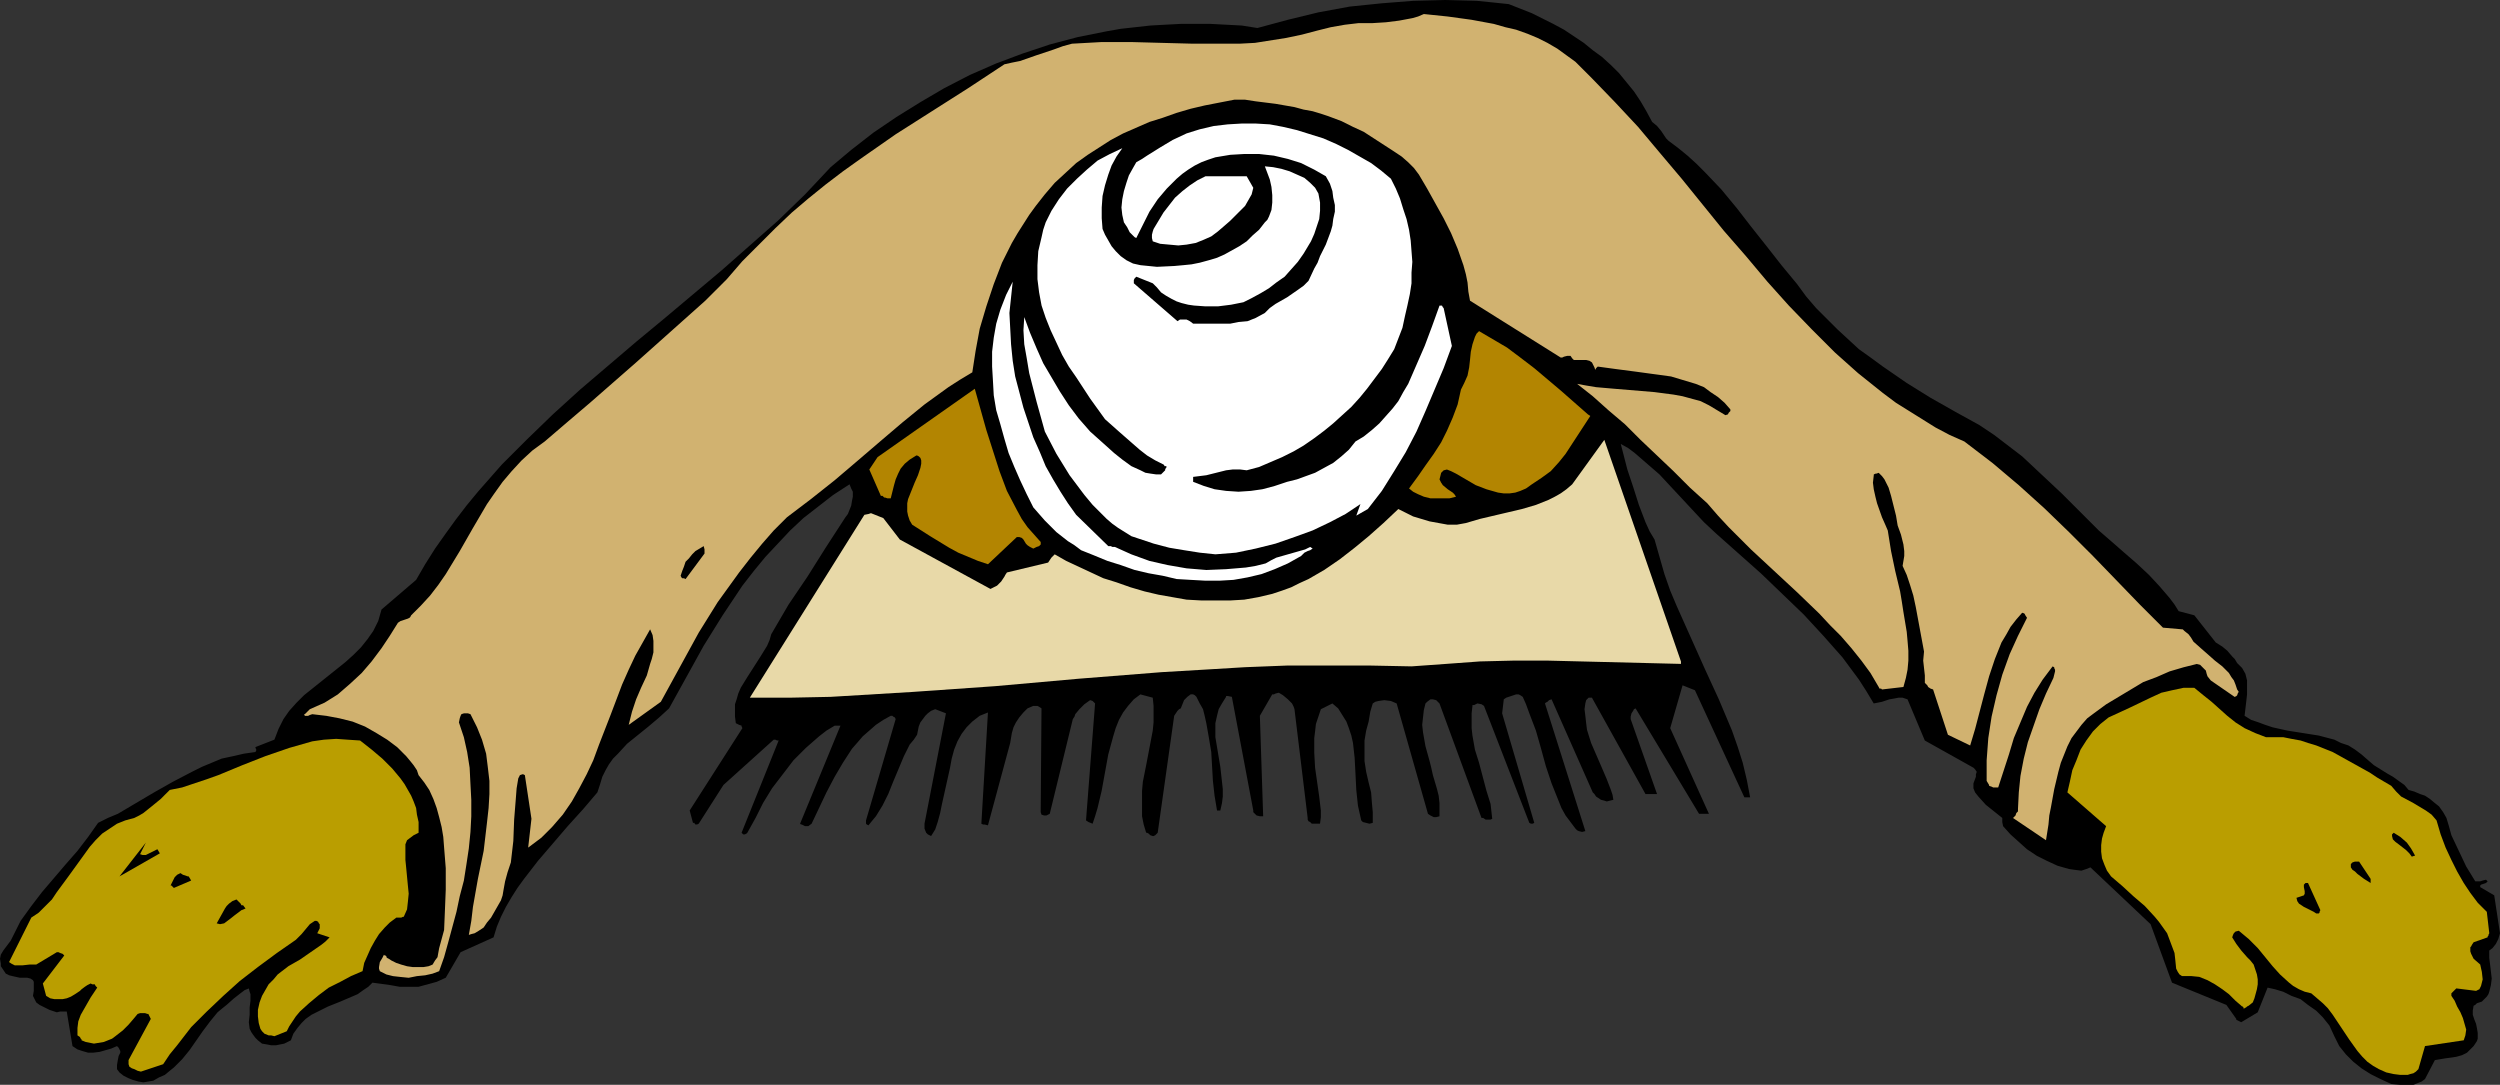 <?xml version="1.0" encoding="UTF-8" standalone="no"?>
<svg
   version="1.0"
   width="129.724mm"
   height="56.29mm"
   id="svg17"
   sodipodi:docname="Worshipper 01.wmf"
   xmlns:inkscape="http://www.inkscape.org/namespaces/inkscape"
   xmlns:sodipodi="http://sodipodi.sourceforge.net/DTD/sodipodi-0.dtd"
   xmlns="http://www.w3.org/2000/svg"
   xmlns:svg="http://www.w3.org/2000/svg">
  <rect width="100%" height="100%" fill="#333333" stroke="none"/>
  <sodipodi:namedview
     id="namedview17"
     pagecolor="#ffffff"
     bordercolor="#000000"
     borderopacity="0.25"
     inkscape:showpageshadow="2"
     inkscape:pageopacity="0.0"
     inkscape:pagecheckerboard="0"
     inkscape:deskcolor="#d1d1d1"
     inkscape:document-units="mm" />
  <defs
     id="defs1">
    <pattern
       id="WMFhbasepattern"
       patternUnits="userSpaceOnUse"
       width="6"
       height="6"
       x="0"
       y="0" />
  </defs>
  <path
     style="fill:#000000;fill-opacity:1;fill-rule:evenodd;stroke:none"
     d="m 490.294,183.026 -1.131,-7.431 -2.747,-1.615 v -0.323 l 0.162,-0.162 0.485,-0.162 0.485,-0.162 0.323,-0.323 -0.162,-0.162 -0.162,-0.162 -0.646,0.162 -0.485,0.162 h -0.646 -0.323 l -1.778,-2.908 -1.454,-3.069 -1.454,-3.069 -0.485,-1.777 -0.485,-1.615 -0.646,-1.131 -0.808,-1.131 -0.808,-0.646 -0.97,-0.808 -0.97,-0.646 -0.97,-0.323 -1.131,-0.485 -1.131,-0.323 -0.808,-0.969 -1.131,-0.808 -1.131,-0.808 -1.131,-0.646 -2.586,-1.615 -1.131,-0.969 -1.293,-1.131 -1.293,-0.969 -1.293,-0.808 -1.454,-0.485 -1.293,-0.646 -3.07,-0.808 -3.07,-0.485 -3.07,-0.485 -2.909,-0.646 -1.454,-0.485 -1.293,-0.485 -1.454,-0.485 -1.293,-0.808 0.323,-2.746 0.162,-1.454 v -1.292 -1.454 l -0.323,-1.292 -0.646,-1.131 -0.485,-0.485 -0.485,-0.485 -0.485,-0.808 -0.485,-0.485 -0.97,-1.131 -0.97,-0.808 -1.293,-0.808 -4.202,-5.331 -3.07,-0.808 -0.808,-1.292 -0.97,-1.292 -1.939,-2.262 -2.101,-2.262 -2.424,-2.262 -2.424,-2.1 -2.586,-2.262 -2.424,-2.1 -2.424,-2.423 -4.848,-4.846 -5.171,-4.846 -2.586,-2.423 -2.747,-2.1 -2.747,-2.1 -2.909,-1.938 -4.686,-2.585 -4.848,-2.746 -4.686,-2.908 -4.686,-3.231 -2.424,-1.777 -2.262,-1.615 -2.101,-1.938 -2.101,-1.938 -2.101,-2.1 -2.101,-2.1 -1.939,-2.262 -1.778,-2.423 -3.07,-3.715 -2.909,-3.715 -3.07,-3.877 -2.747,-3.554 -3.07,-3.715 -3.232,-3.392 -1.616,-1.615 -1.778,-1.615 -1.778,-1.454 -1.939,-1.454 -0.485,-0.485 -0.323,-0.485 -0.646,-0.969 -0.808,-0.969 -0.97,-0.808 -1.131,-2.1 -1.131,-1.938 -1.293,-1.938 -1.454,-1.777 -1.454,-1.777 -1.616,-1.615 -1.778,-1.615 -1.778,-1.292 -1.778,-1.454 -1.939,-1.292 -1.939,-1.292 -2.101,-1.131 -4.202,-2.1 -4.525,-1.777 -3.07,-0.323 -3.232,-0.323 L 283.446,0 l -6.302,0.162 -6.141,0.485 -6.302,0.646 -6.141,1.131 -5.979,1.454 -5.979,1.615 -3.07,-0.485 -3.07,-0.162 -3.07,-0.162 h -2.909 -2.909 l -3.07,0.162 -2.909,0.162 -2.909,0.323 -2.909,0.323 -2.747,0.485 -5.656,1.131 -5.494,1.454 -5.333,1.777 -5.171,1.938 -5.171,2.262 -5.01,2.585 -4.686,2.746 -4.686,2.908 -4.525,3.069 -4.363,3.392 -4.04,3.392 -5.01,5.331 -5.333,5.169 -5.494,4.846 -5.494,4.846 -11.15,9.369 -5.656,4.685 -5.494,4.685 -5.494,4.685 -5.333,4.846 -5.01,4.846 -5.01,5.008 -4.686,5.331 -2.262,2.746 -2.101,2.746 -2.101,2.908 -1.939,2.746 -1.939,3.069 -1.778,3.069 -6.787,5.815 -0.646,2.262 -0.97,1.938 -1.131,1.615 -1.293,1.615 -1.454,1.454 -1.616,1.454 -3.232,2.585 -3.232,2.585 -1.616,1.292 -1.454,1.454 -1.454,1.615 -1.131,1.615 -0.97,1.938 -0.808,2.1 -3.717,1.454 v 0.162 l 0.162,0.323 v 0.162 l -0.162,0.323 -2.262,0.323 -2.101,0.485 -2.262,0.485 -1.939,0.808 -1.939,0.808 -1.939,0.969 -3.717,1.938 -3.717,2.1 -3.555,2.1 -3.555,2.1 -1.939,0.808 -1.939,0.969 -1.939,2.746 -2.101,2.746 -2.262,2.585 -4.686,5.492 -2.101,2.746 -2.101,2.908 -0.808,1.615 -0.808,1.615 -0.323,0.646 -0.485,0.646 -0.485,0.646 -0.485,0.646 -0.485,0.808 L 0,188.034 l 0.162,0.969 v 0.485 l 0.323,0.485 0.323,0.485 0.323,0.485 0.646,0.323 0.646,0.162 1.454,0.323 H 5.333 l 0.646,0.162 0.485,0.323 0.162,0.323 v 0.646 1.131 l -0.162,0.969 0.323,0.646 0.323,0.646 0.646,0.485 0.646,0.323 1.293,0.646 1.454,0.485 0.646,-0.162 h 0.485 0.808 l 1.131,6.785 0.97,0.646 0.97,0.323 1.131,0.323 h 0.97 l 1.293,-0.162 1.131,-0.323 1.131,-0.323 1.131,-0.485 0.323,0.323 0.162,0.323 0.162,0.323 v 0.323 l -0.323,0.646 -0.162,0.808 -0.162,0.969 v 0.808 l 0.485,0.646 0.808,0.646 0.97,0.485 0.808,0.323 1.131,0.323 0.97,0.162 0.97,-0.162 0.97,-0.162 1.131,-0.646 1.131,-0.485 0.97,-0.808 0.808,-0.646 1.616,-1.615 1.454,-1.777 2.586,-3.715 1.454,-1.938 1.454,-1.777 0.97,-0.808 0.808,-0.646 1.454,-1.292 1.454,-1.131 0.646,-0.485 0.808,-0.323 0.162,0.646 0.162,0.485 v 1.292 l -0.162,1.292 v 1.454 l -0.162,1.454 0.162,1.292 0.323,0.646 0.323,0.485 0.485,0.646 0.485,0.485 0.808,0.646 0.97,0.162 0.808,0.162 h 0.97 l 0.808,-0.162 0.808,-0.162 0.646,-0.323 0.646,-0.323 0.485,-1.292 0.808,-1.131 0.808,-0.969 0.808,-0.808 1.131,-0.808 0.97,-0.485 2.262,-1.131 2.424,-0.969 2.262,-0.969 1.131,-0.485 1.131,-0.808 0.97,-0.646 0.808,-0.808 3.555,0.485 1.778,0.323 h 1.939 1.778 l 1.778,-0.485 1.778,-0.485 1.778,-0.808 2.909,-5.008 6.464,-2.908 0.646,-2.1 0.808,-1.938 0.97,-1.938 1.131,-1.938 1.131,-1.777 1.293,-1.777 2.747,-3.554 2.909,-3.392 2.909,-3.392 3.07,-3.392 2.747,-3.231 0.485,-1.454 0.485,-1.615 0.646,-1.292 0.646,-1.131 0.808,-1.131 0.97,-0.969 1.778,-1.938 4.202,-3.392 2.101,-1.777 1.939,-1.777 3.394,-6.139 3.394,-6.139 3.717,-5.977 1.939,-2.908 1.939,-2.908 2.262,-2.908 2.262,-2.746 2.424,-2.585 2.424,-2.585 2.586,-2.423 2.909,-2.262 2.909,-2.262 3.232,-2.1 0.323,0.808 0.323,0.646 v 0.969 l -0.162,0.808 -0.162,0.969 -0.323,0.808 -0.323,0.808 -0.485,0.646 -3.878,5.977 -3.555,5.654 -3.717,5.492 -3.394,5.815 -0.323,1.131 -0.485,1.131 -1.293,2.1 -2.586,4.039 -1.293,2.1 -0.485,1.131 -0.323,1.131 -0.323,0.969 v 1.292 1.131 l 0.162,1.292 0.323,0.162 0.323,0.162 0.485,0.162 v 0.162 l 0.162,0.323 -10.342,16.154 0.646,2.423 h 0.323 v 0.162 l 0.162,0.162 h 0.162 0.162 l 0.323,-0.162 4.848,-7.592 9.858,-8.885 h 0.162 0.162 l 0.323,0.162 h 0.323 l -7.272,18.093 0.162,0.162 0.162,0.162 h 0.323 l 0.323,-0.162 0.162,-0.162 1.616,-2.908 1.454,-2.908 1.778,-2.908 2.101,-2.746 2.101,-2.746 2.424,-2.423 1.293,-1.131 1.293,-1.131 1.454,-1.131 1.616,-0.969 h 1.131 l -7.918,19.223 0.162,0.162 h 0.162 l 0.646,0.323 h 0.323 0.323 l 0.646,-0.485 1.454,-3.069 1.454,-3.069 1.616,-3.069 1.616,-2.746 1.778,-2.746 1.131,-1.292 0.97,-1.131 1.293,-1.131 1.293,-1.131 1.454,-0.969 1.454,-0.808 h 0.323 l 0.162,0.162 0.323,0.162 0.162,0.323 -5.818,19.87 v 0.646 l 0.162,0.162 0.323,0.162 0.646,-0.808 0.808,-0.969 1.293,-2.1 1.131,-2.262 0.97,-2.423 2.101,-5.008 1.131,-2.262 0.808,-0.969 0.646,-0.969 0.162,-0.808 0.162,-0.808 0.323,-0.808 0.485,-0.646 0.485,-0.646 0.485,-0.485 0.646,-0.485 0.808,-0.323 2.101,0.808 -4.202,21.646 v 0.969 l 0.323,0.808 0.323,0.323 0.646,0.323 0.808,-1.292 0.485,-1.454 0.485,-1.777 0.323,-1.615 1.616,-7.269 0.323,-1.777 0.485,-1.777 0.646,-1.615 0.808,-1.454 0.97,-1.292 1.131,-1.131 1.454,-1.131 1.616,-0.646 -1.293,21.808 0.323,0.162 h 0.323 l 0.646,0.162 4.363,-16.154 0.162,-0.969 0.162,-0.969 0.323,-1.131 0.485,-0.969 0.646,-0.969 0.808,-0.969 0.808,-0.808 1.131,-0.485 h 0.808 l 0.323,0.162 0.485,0.323 -0.162,20.354 0.162,0.485 0.485,0.162 h 0.485 l 0.323,-0.162 0.323,-0.162 4.525,-18.577 0.323,-0.485 0.162,-0.485 0.808,-0.969 0.97,-0.969 1.131,-0.808 0.485,0.162 0.162,0.162 0.323,0.323 -1.778,22.939 0.485,0.323 0.808,0.323 0.485,-1.454 0.485,-1.615 0.808,-3.392 0.646,-3.554 0.646,-3.554 0.97,-3.554 0.485,-1.615 0.646,-1.615 0.808,-1.454 0.97,-1.292 1.131,-1.292 1.293,-0.969 2.424,0.646 0.162,1.615 v 1.615 1.615 l -0.162,1.615 -0.646,3.392 -0.646,3.392 -0.646,3.231 -0.162,1.777 v 1.777 1.615 1.615 l 0.323,1.615 0.485,1.615 h 0.162 l 0.323,0.162 0.323,0.323 0.485,0.162 h 0.162 l 0.323,-0.162 0.485,-0.485 3.232,-22.939 0.323,-0.485 0.323,-0.485 0.323,-0.323 0.323,-0.162 0.323,-0.808 0.323,-0.808 0.646,-0.646 0.646,-0.485 h 0.485 l 0.323,0.162 0.323,0.323 0.646,1.292 0.646,1.131 0.323,1.292 0.323,1.454 0.485,2.746 0.485,2.908 0.323,5.654 0.323,2.908 0.485,2.908 h 0.646 l 0.323,-1.454 0.162,-1.292 v -1.454 l -0.162,-1.454 -0.323,-2.908 -0.485,-2.908 -0.485,-2.908 v -1.292 -1.454 l 0.323,-1.454 0.323,-1.292 0.646,-1.131 0.808,-1.292 v -0.162 h 0.323 l 0.808,0.162 4.202,22.293 v 0.323 l 0.162,0.162 0.485,0.485 0.646,0.162 h 0.646 l -0.646,-19.708 2.424,-4.2 h 0.323 l 0.323,-0.162 0.646,-0.162 0.808,0.485 0.97,0.808 0.808,0.808 0.323,0.646 0.162,0.485 2.586,21.323 v 0.323 l 0.162,0.323 0.323,0.162 0.323,0.323 h 0.646 0.97 l 0.162,-1.292 v -1.292 l -0.323,-2.746 -0.808,-5.654 -0.162,-2.908 v -2.908 l 0.162,-1.292 0.162,-1.454 0.485,-1.454 0.485,-1.454 2.262,-1.131 1.131,0.969 0.808,1.292 0.808,1.292 0.485,1.292 0.485,1.454 0.323,1.454 0.323,2.908 0.162,3.069 0.162,3.231 0.323,3.069 0.323,1.454 0.323,1.454 0.323,0.323 0.646,0.162 0.646,0.162 0.646,-0.162 v -2.1 l -0.162,-1.777 -0.162,-2.1 -0.485,-1.938 -0.485,-2.1 -0.323,-2.1 v -1.938 -2.1 l 0.323,-1.938 0.485,-1.777 0.323,-1.938 0.485,-1.615 0.485,-0.323 0.646,-0.162 1.131,-0.162 1.293,0.162 1.131,0.485 6.141,21.646 0.485,0.323 0.646,0.323 h 0.485 l 0.646,-0.162 v -1.292 -1.292 l -0.162,-1.454 -0.323,-1.292 -0.808,-2.746 -0.323,-1.454 -0.323,-1.292 -0.808,-2.908 -0.485,-2.746 -0.162,-1.454 0.162,-1.454 0.162,-1.454 0.323,-1.292 0.162,-0.162 0.162,-0.162 0.646,-0.485 h 0.485 l 0.646,0.162 0.323,0.323 0.323,0.323 8.242,22.454 v 0 h 0.323 l 0.485,0.323 h 0.646 0.323 l 0.323,-0.162 -0.323,-2.908 -0.808,-2.585 -1.454,-5.492 -0.808,-2.585 -0.485,-2.746 -0.162,-1.454 v -2.908 l 0.162,-1.454 V 138.279 h 0.323 l 0.323,-0.162 0.323,-0.162 0.808,0.162 0.485,0.323 8.888,22.939 0.323,0.162 h 0.323 l 0.323,-0.162 -6.302,-21.485 0.323,-2.746 0.485,-0.323 0.485,-0.162 1.454,-0.485 h 0.485 l 0.323,0.162 0.485,0.323 0.646,1.454 0.646,1.777 1.293,3.392 0.97,3.392 0.97,3.554 1.131,3.392 1.293,3.231 0.646,1.615 0.808,1.454 0.97,1.292 0.97,1.292 0.323,0.323 0.323,0.162 0.646,0.162 0.646,-0.162 -7.918,-25.039 0.162,-0.162 0.323,-0.162 0.323,-0.323 0.485,-0.162 8.08,18.254 0.323,0.323 0.323,0.485 0.485,0.323 0.485,0.323 0.646,0.162 0.485,0.162 0.646,-0.162 0.646,-0.162 -0.162,-0.969 -0.323,-0.969 -0.808,-2.1 -0.485,-1.131 -0.485,-1.131 -2.101,-4.846 -0.808,-2.585 -0.162,-1.292 -0.162,-1.454 -0.162,-1.292 0.162,-1.131 0.162,-0.646 0.323,-0.323 0.162,-0.162 h 0.323 0.323 l 10.504,18.9 h 2.262 l -5.171,-14.7 v -0.485 l 0.162,-0.646 0.323,-0.485 0.162,-0.323 0.323,-0.162 12.443,20.677 h 1.939 l -7.595,-16.8 2.424,-8.4 2.424,0.969 9.696,21 h 1.131 l -0.646,-3.392 -0.808,-3.392 -0.97,-3.069 -1.131,-3.231 -1.293,-3.069 -1.293,-3.069 -2.747,-5.977 -2.747,-6.139 -2.747,-6.139 -1.293,-3.069 -1.131,-3.231 -0.97,-3.392 -0.97,-3.392 -0.97,-1.615 -0.808,-1.777 -1.293,-3.392 -1.131,-3.554 -1.131,-3.392 -1.293,-5.008 1.454,0.808 1.293,0.969 2.424,2.1 2.424,2.1 2.101,2.262 2.262,2.423 2.101,2.262 2.262,2.423 2.424,2.262 8.726,7.754 4.202,4.039 4.202,4.039 3.878,4.2 3.717,4.2 3.232,4.362 1.454,2.262 1.454,2.423 0.808,-0.162 0.808,-0.162 1.454,-0.485 0.97,-0.162 0.808,-0.162 h 0.808 l 0.97,0.323 3.394,8.077 9.534,5.331 0.323,0.323 0.323,0.485 -0.162,0.485 v 0.485 l -0.485,1.292 v 0.485 0.485 l 0.323,0.808 0.646,0.808 1.454,1.615 1.616,1.292 1.616,1.292 v 0.323 0.485 l 0.162,0.808 1.454,1.615 1.616,1.454 1.616,1.454 1.939,1.292 1.939,0.969 2.101,0.969 2.262,0.646 1.131,0.162 1.293,0.162 0.97,-0.323 0.808,-0.323 11.797,11.146 4.202,11.469 10.666,4.362 1.939,2.746 v 0.162 l 0.323,0.162 0.646,0.323 3.232,-1.938 1.939,-4.846 1.454,0.323 1.616,0.485 1.616,0.808 1.778,0.646 1.454,1.131 1.616,1.131 1.293,1.292 1.293,1.615 0.97,2.1 0.97,1.938 1.293,1.615 1.454,1.454 1.616,1.292 1.778,1.131 1.939,0.969 2.101,0.969 1.778,0.162 h 1.778 0.808 l 0.808,-0.323 0.808,-0.323 0.646,-0.485 1.939,-3.715 0.97,-0.162 0.97,-0.162 2.262,-0.323 1.131,-0.323 0.97,-0.485 0.808,-0.808 0.485,-0.485 0.323,-0.485 0.323,-0.485 0.162,-0.485 v -1.131 l -0.162,-0.969 -0.162,-0.808 -0.323,-0.808 -0.323,-0.969 v -0.808 l 0.162,-0.969 0.323,-0.162 0.323,-0.323 0.485,-0.162 0.485,-0.162 0.485,-0.485 0.485,-0.485 0.323,-0.485 0.162,-0.485 0.323,-1.292 0.162,-1.292 -0.323,-2.746 -0.162,-1.292 v -1.454 l 0.646,-0.485 0.646,-0.808 0.485,-0.969 z"
     id="path1" />
  <path
     style="fill:#ba9e00;fill-opacity:1;fill-rule:evenodd;stroke:none"
     d="m 488.193,183.026 -0.485,-4.2 -1.778,-1.777 -1.454,-1.938 -1.293,-1.938 -1.293,-2.262 -1.131,-2.262 -1.131,-2.423 -0.97,-2.585 -0.808,-2.746 -0.97,-1.131 -1.131,-0.808 -2.424,-1.454 -2.424,-1.292 -0.97,-0.969 -0.97,-1.131 -2.747,-1.615 -1.454,-0.969 -1.454,-0.808 -2.909,-1.615 -2.909,-1.615 -3.232,-1.292 -1.616,-0.485 -1.454,-0.485 -1.778,-0.323 -1.616,-0.323 h -1.616 -1.778 l -2.101,-0.808 -2.101,-0.969 -1.778,-1.131 -1.616,-1.292 -3.07,-2.746 -1.616,-1.292 -1.778,-1.454 h -1.131 -0.97 l -2.262,0.485 -2.101,0.485 -2.101,0.969 -4.04,1.938 -4.202,1.938 -1.616,1.292 -1.454,1.454 -1.293,1.777 -1.131,1.777 -0.808,2.1 -0.808,1.938 -0.485,2.262 -0.485,2.1 7.595,6.623 -0.485,1.292 -0.323,1.131 -0.162,1.292 v 1.292 l 0.162,1.292 0.485,1.292 0.485,1.131 0.808,1.131 2.262,1.938 2.101,1.938 2.262,1.938 1.939,2.1 0.808,0.969 0.808,1.131 0.808,1.131 0.485,1.292 0.485,1.292 0.485,1.292 0.162,1.454 0.162,1.615 0.323,0.646 0.323,0.485 0.485,0.323 h 0.808 0.97 l 1.616,0.162 1.616,0.646 1.454,0.808 1.454,0.969 1.293,0.969 1.293,1.292 1.131,0.969 0.162,0.162 h 0.162 l 0.162,0.323 v 0.162 l 0.162,-0.162 0.323,-0.162 0.162,-0.162 0.323,-0.162 0.808,-0.646 0.323,-0.808 0.485,-1.777 0.162,-0.969 v -0.969 l -0.162,-0.969 -0.323,-0.969 -0.323,-0.969 -0.646,-0.808 -0.646,-0.646 -1.131,-1.292 -0.97,-1.292 -0.808,-1.292 0.162,-0.485 0.162,-0.323 0.323,-0.323 0.646,-0.162 0.97,0.808 0.97,0.808 1.778,1.777 1.454,1.777 1.454,1.777 1.454,1.615 1.778,1.615 0.808,0.646 1.131,0.646 1.131,0.485 1.293,0.323 1.131,0.969 1.131,0.969 0.97,0.969 0.97,1.292 1.616,2.423 1.616,2.423 1.616,2.262 0.97,1.131 0.97,0.969 1.131,0.808 1.131,0.646 1.454,0.646 1.454,0.323 1.293,0.162 h 1.454 l 0.485,-0.162 0.646,-0.162 0.485,-0.323 0.485,-0.485 1.293,-4.523 7.595,-1.131 0.162,-0.485 0.162,-0.485 0.162,-1.131 -0.323,-1.131 -0.323,-1.131 -0.485,-1.131 -0.646,-1.131 -0.485,-1.131 -0.646,-0.969 v -0.485 l 0.323,-0.323 0.323,-0.323 0.323,-0.323 3.878,0.485 0.646,-0.323 0.323,-0.646 0.162,-0.646 0.162,-0.646 -0.162,-1.454 -0.323,-1.454 -1.293,-1.131 -0.485,-0.969 -0.162,-0.485 v -0.646 -0.162 l 0.162,-0.162 0.162,-0.323 0.323,-0.485 2.747,-0.969 v -0.162 l 0.162,-0.162 v -0.162 z"
     id="path2" />
  <path
     style="fill:#000000;fill-opacity:1;fill-rule:evenodd;stroke:none"
     d="m 473.487,167.518 -0.646,-1.131 -0.808,-1.131 -1.293,-1.131 -1.293,-0.808 -0.323,0.323 v 0.323 l 0.162,0.646 0.485,0.485 0.646,0.485 1.454,1.131 0.646,0.646 0.485,0.646 0.485,-0.162 h 0.162 z"
     id="path3" />
  <path
     style="fill:#000000;fill-opacity:1;fill-rule:evenodd;stroke:none"
     d="m 464.923,172.364 -2.262,-3.392 h -0.808 l -0.485,0.162 -0.323,0.323 v 0.646 l 0.323,0.485 0.485,0.323 0.485,0.485 1.293,0.969 1.293,0.808 z"
     id="path4" />
  <path
     style="fill:#000000;fill-opacity:1;fill-rule:evenodd;stroke:none"
     d="m 455.065,178.503 -2.424,-5.331 h -0.485 l -0.323,0.323 v 0.162 0.323 l 0.162,0.808 v 0.485 l -0.162,0.323 -1.454,0.485 0.162,0.646 0.323,0.485 0.485,0.323 0.485,0.323 1.293,0.646 0.646,0.323 0.485,0.323 h 0.485 l 0.162,-0.162 v -0.162 z"
     id="path5" />
  <path
     style="fill:#d1b270;fill-opacity:1;fill-rule:evenodd;stroke:none"
     d="m 438.743,135.21 -0.323,-0.969 -0.323,-0.808 -0.485,-0.646 -0.485,-0.808 -1.293,-1.292 -1.454,-1.131 -1.454,-1.292 -1.293,-1.131 -1.454,-1.292 -0.485,-0.808 -0.485,-0.646 -0.808,-0.646 -0.323,-0.323 h -0.162 l -3.717,-0.323 -4.525,-4.523 -9.211,-9.531 -4.686,-4.685 -4.848,-4.685 -5.01,-4.523 -5.171,-4.362 -5.494,-4.2 -2.909,-1.292 -2.747,-1.454 -2.586,-1.615 -2.586,-1.615 -2.586,-1.615 -2.586,-1.938 -2.424,-1.938 -2.424,-1.938 -4.525,-4.039 -4.525,-4.523 -4.525,-4.685 -4.202,-4.685 -4.202,-5.008 -4.363,-5.008 -8.242,-10.177 -4.363,-5.169 -4.202,-5.008 -4.525,-4.846 -4.525,-4.685 -1.616,-1.615 -1.616,-1.615 -1.778,-1.292 -1.778,-1.292 -1.939,-1.131 -1.939,-0.969 -1.939,-0.808 -2.262,-0.808 -2.101,-0.485 -2.262,-0.646 -4.363,-0.808 -4.686,-0.646 -4.686,-0.485 -1.131,0.485 -1.131,0.323 -2.586,0.485 -2.586,0.323 -2.586,0.162 h -2.747 l -2.747,0.323 -2.747,0.485 -2.586,0.646 -3.07,0.808 -3.07,0.646 -3.07,0.485 -3.07,0.485 -3.07,0.162 h -3.07 -5.979 l -6.141,-0.162 -5.979,-0.162 h -5.818 l -2.909,0.162 -2.909,0.162 -1.778,0.485 -1.778,0.646 -3.394,1.131 -3.232,1.131 -1.616,0.323 -1.454,0.323 -7.11,4.685 -7.11,4.523 -7.11,4.523 -6.949,4.846 -3.394,2.423 -3.394,2.585 -3.394,2.746 -3.232,2.746 -3.232,3.069 -3.232,3.231 -3.232,3.231 -3.07,3.554 -4.202,4.2 -4.525,4.039 -9.05,8.077 -9.05,7.916 -4.363,3.715 -4.525,3.877 -2.424,1.777 -2.101,1.938 -1.939,2.1 -1.778,2.1 -1.616,2.262 -1.454,2.1 -2.747,4.685 -2.586,4.523 -2.747,4.523 -1.454,2.1 -1.616,2.1 -1.778,1.938 -1.939,1.938 -0.162,0.323 -0.162,0.162 -0.323,0.162 v 0 l -0.485,0.162 -0.485,0.162 -0.485,0.162 -0.485,0.323 -1.616,2.585 -1.616,2.423 -1.939,2.585 -1.939,2.262 -2.262,2.1 -2.424,2.1 -1.293,0.808 -1.293,0.808 -1.454,0.646 -1.454,0.646 -0.808,0.808 -0.162,0.162 h -0.162 l 0.162,0.323 h 0.162 0.485 l 0.323,-0.162 0.485,-0.162 2.747,0.323 2.586,0.485 2.586,0.646 2.424,0.969 2.262,1.292 2.101,1.292 1.939,1.454 1.778,1.777 0.808,0.969 0.646,0.808 0.646,0.969 0.323,0.969 1.131,1.454 0.97,1.454 0.808,1.777 0.646,1.777 0.485,1.777 0.485,1.938 0.323,1.938 0.162,2.1 0.323,4.039 v 4.2 l -0.162,4.039 -0.162,3.877 -0.485,1.777 -0.485,1.777 -0.323,1.777 -0.485,0.646 -0.485,0.808 -0.808,0.323 -0.97,0.162 h -0.97 -1.131 l -1.131,-0.162 -1.131,-0.323 -0.97,-0.323 -0.97,-0.485 -0.485,-0.323 -0.323,-0.162 -0.162,-0.162 v -0.162 l -0.162,-0.162 h -0.162 l -0.162,-0.162 -0.323,0.646 -0.485,0.808 -0.162,0.969 v 0.323 l 0.162,0.485 1.293,0.646 1.293,0.323 1.454,0.162 1.616,0.162 1.616,-0.323 1.616,-0.162 1.454,-0.323 1.293,-0.485 0.97,-2.746 0.808,-2.908 1.616,-5.977 0.646,-3.069 0.808,-3.069 0.485,-3.069 0.485,-3.231 0.323,-3.231 0.162,-3.069 v -3.231 l -0.162,-3.069 -0.162,-3.231 -0.485,-3.069 -0.646,-2.908 -0.97,-2.908 0.162,-0.808 0.162,-0.485 0.162,-0.323 0.485,-0.162 h 0.808 l 0.485,0.162 1.293,2.585 0.97,2.423 0.808,2.746 0.323,2.585 0.323,2.746 v 2.585 l -0.162,2.746 -0.323,2.908 -0.646,5.492 -1.131,5.492 -0.97,5.492 -0.323,2.746 -0.485,2.746 0.485,-0.162 0.646,-0.162 0.808,-0.485 0.97,-0.646 0.646,-0.969 0.808,-0.969 0.646,-1.131 1.293,-2.262 0.323,-0.969 0.162,-0.969 0.323,-1.777 0.485,-1.777 0.323,-0.969 0.323,-0.969 0.485,-4.2 0.162,-4.2 0.323,-4.039 0.162,-2.1 0.323,-1.938 0.162,-0.323 0.162,-0.323 0.485,-0.162 h 0.162 l 0.323,0.162 1.293,8.562 -0.646,5.654 1.293,-0.969 1.293,-0.969 2.101,-2.1 2.101,-2.423 1.778,-2.585 1.454,-2.585 1.454,-2.746 1.293,-2.746 1.131,-3.069 2.262,-5.815 2.262,-5.977 1.293,-2.908 1.293,-2.746 1.454,-2.585 1.454,-2.585 0.485,1.131 0.162,1.131 v 1.292 0.969 l -0.323,1.292 -0.323,0.969 -0.646,2.262 -1.131,2.423 -0.97,2.262 -0.808,2.423 -0.323,1.292 -0.323,1.292 6.302,-4.523 7.434,-13.569 3.717,-5.977 2.101,-2.908 2.101,-2.908 2.262,-2.908 2.262,-2.746 2.262,-2.585 2.586,-2.585 4.686,-3.554 4.686,-3.715 4.363,-3.715 4.525,-3.877 4.363,-3.715 4.363,-3.554 4.686,-3.392 2.262,-1.454 2.424,-1.454 0.323,-2.1 0.323,-2.1 0.808,-4.362 1.293,-4.362 1.454,-4.362 1.616,-4.2 1.939,-3.877 1.131,-1.938 1.131,-1.777 1.131,-1.777 1.293,-1.777 1.778,-2.262 1.939,-2.262 2.101,-1.938 2.101,-1.938 2.262,-1.615 2.262,-1.454 2.262,-1.454 2.424,-1.292 2.586,-1.131 2.586,-1.131 2.586,-0.808 2.747,-0.969 2.747,-0.808 2.747,-0.646 5.818,-1.131 h 2.101 l 2.101,0.323 3.878,0.485 3.717,0.646 1.778,0.485 1.778,0.323 1.616,0.485 1.454,0.485 1.293,0.485 1.293,0.485 2.262,1.131 2.101,0.969 5.979,3.877 1.454,0.969 1.293,1.131 1.131,1.131 0.97,1.292 1.616,2.746 1.616,2.908 1.616,2.908 1.454,2.908 1.293,3.069 1.131,3.231 0.485,1.777 0.323,1.615 0.162,1.777 0.323,1.777 17.776,11.146 h 0.323 l 0.323,-0.162 0.646,-0.162 h 0.323 0.323 l 0.323,0.485 0.323,0.323 h 0.485 0.646 1.293 l 0.646,0.162 0.485,0.323 0.162,0.323 0.162,0.323 0.162,0.323 0.162,0.485 0.162,-0.323 0.162,-0.162 0.162,-0.162 3.555,0.485 3.717,0.485 3.555,0.485 3.555,0.485 1.616,0.485 1.616,0.485 1.616,0.485 1.616,0.646 1.293,0.969 1.454,0.969 1.293,1.131 1.131,1.292 v 0.323 l -0.323,0.323 -0.162,0.323 -0.485,0.162 -1.616,-0.969 -1.616,-0.969 -1.616,-0.808 -1.778,-0.485 -1.778,-0.485 -1.778,-0.323 -3.717,-0.485 -3.878,-0.323 -3.878,-0.323 -3.717,-0.323 -1.939,-0.323 -1.778,-0.323 3.07,2.423 3.07,2.746 3.232,2.746 3.07,3.069 6.464,6.139 3.232,3.231 3.394,3.069 2.101,2.423 2.101,2.262 4.363,4.362 4.525,4.2 2.262,2.1 2.262,2.1 4.363,4.2 2.101,2.262 2.101,2.1 2.101,2.423 1.939,2.423 1.778,2.423 1.616,2.746 0.162,0.323 h 0.323 l 0.162,0.162 v 0 l 4.202,-0.485 0.485,-1.777 0.323,-1.615 0.162,-1.777 v -1.938 l -0.162,-1.938 -0.162,-1.777 -0.646,-3.877 -0.323,-2.1 -0.323,-1.938 -0.97,-4.039 -0.808,-3.877 -0.646,-4.039 -0.485,-1.131 -0.646,-1.454 -0.97,-2.746 -0.323,-1.292 -0.323,-1.454 -0.162,-1.292 0.162,-1.454 v -0.162 l 0.323,-0.162 h 0.162 l 0.485,-0.162 0.646,0.646 0.485,0.646 0.808,1.615 0.485,1.615 0.485,1.938 0.485,1.938 0.323,1.938 0.646,1.777 0.485,1.938 0.162,1.292 v 0.969 l -0.162,0.969 -0.162,0.969 0.808,1.777 0.646,1.938 0.646,2.1 0.485,2.262 0.808,4.362 0.808,4.362 -0.162,1.777 0.162,1.454 0.162,1.454 v 1.454 l 0.485,0.485 0.162,0.323 0.485,0.323 0.485,0.162 2.909,8.885 4.363,2.1 0.97,-3.231 1.778,-6.785 0.97,-3.554 1.131,-3.392 0.646,-1.615 0.646,-1.615 0.97,-1.615 0.808,-1.454 1.131,-1.454 1.131,-1.292 h 0.162 l 0.323,0.162 0.162,0.323 0.323,0.485 -1.778,3.554 -1.616,3.554 -1.454,4.039 -1.131,4.039 -0.97,4.2 -0.646,4.2 -0.323,4.362 v 1.938 2.1 l 0.485,0.808 v 0.162 0 l 0.485,0.162 0.323,0.162 h 0.485 0.485 l 2.101,-6.462 0.97,-3.231 1.293,-3.069 1.293,-3.069 1.454,-2.746 1.616,-2.585 0.97,-1.292 0.97,-1.292 0.323,0.162 v 0.162 l 0.162,0.323 v 0.323 l -0.162,0.646 -0.162,0.646 -1.454,3.069 -1.293,3.069 -1.131,3.231 -1.131,3.231 -0.808,3.231 -0.646,3.392 -0.323,3.231 -0.162,3.231 v 0.485 l -0.323,0.323 -0.162,0.485 -0.485,0.485 6.464,4.362 0.485,-3.069 0.162,-1.777 0.323,-1.615 0.646,-3.554 0.808,-3.392 0.485,-1.777 0.646,-1.615 0.646,-1.615 0.808,-1.615 0.97,-1.292 0.97,-1.292 1.131,-1.292 1.293,-0.969 2.424,-1.777 2.424,-1.454 2.424,-1.454 2.424,-1.454 2.586,-0.969 2.586,-1.131 2.747,-0.808 2.586,-0.646 0.646,0.162 0.323,0.323 0.485,0.485 0.323,0.323 0.162,0.646 0.162,0.485 0.646,0.808 4.686,3.231 0.323,-0.162 0.162,-0.162 0.162,-0.485 0.162,-0.162 z"
     id="path6" />
  <path
     style="fill:#e8d9a8;fill-opacity:1;fill-rule:evenodd;stroke:none"
     d="m 329.664,129.717 -15.029,-43.454 -6.302,8.723 -1.131,0.969 -1.131,0.808 -1.131,0.646 -1.293,0.646 -2.424,0.969 -2.747,0.808 -2.747,0.646 -2.747,0.646 -2.747,0.646 -2.747,0.808 -1.778,0.323 h -1.778 l -1.778,-0.323 -1.778,-0.323 -1.616,-0.485 -1.616,-0.485 -1.616,-0.808 -1.293,-0.646 -2.909,2.746 -2.909,2.585 -2.747,2.262 -2.909,2.262 -3.07,2.1 -3.07,1.777 -1.778,0.808 -1.616,0.808 -1.778,0.646 -1.939,0.646 -2.747,0.646 -2.747,0.485 -2.747,0.162 h -2.909 -2.747 l -2.909,-0.162 -2.747,-0.485 -2.747,-0.485 -2.747,-0.646 -2.747,-0.808 -2.747,-0.969 -2.586,-0.808 -2.424,-1.131 -2.424,-1.131 -2.424,-1.131 -2.262,-1.292 -0.323,0.323 -0.323,0.323 -0.646,0.969 -8.08,1.938 -0.323,0.485 -0.162,0.323 -0.646,0.969 -0.808,0.808 -0.646,0.323 -0.646,0.323 -17.776,-9.692 -3.232,-4.2 -2.424,-0.969 -0.485,0.162 -0.808,0.162 -22.462,35.862 h 7.918 l 7.918,-0.162 8.08,-0.485 8.08,-0.485 16.16,-1.131 16.322,-1.454 16.322,-1.292 8.242,-0.485 8.08,-0.485 8.242,-0.323 h 8.08 8.242 l 8.08,0.162 6.787,-0.485 6.626,-0.485 6.626,-0.162 h 6.626 l 13.09,0.323 13.09,0.323 z"
     id="path7" />
  <path
     style="fill:#ffffff;fill-opacity:1;fill-rule:evenodd;stroke:none"
     d="m 284.739,67.847 -1.616,-7.431 v 0 l -0.162,-0.162 -0.162,-0.323 h -0.485 l -1.454,4.039 -1.454,3.877 -1.616,3.715 -1.616,3.715 -0.97,1.615 -0.97,1.777 -1.131,1.454 -1.293,1.454 -1.293,1.454 -1.454,1.292 -1.616,1.292 -1.616,0.969 -1.293,1.615 -1.454,1.292 -1.616,1.292 -1.778,0.969 -1.778,0.969 -1.778,0.646 -1.778,0.646 -1.939,0.485 -2.424,0.808 -2.424,0.646 -2.262,0.323 -2.424,0.162 -2.424,-0.162 -2.262,-0.323 -2.101,-0.646 -2.101,-0.808 v -0.969 l 1.293,-0.162 1.293,-0.162 1.293,-0.323 1.293,-0.323 1.293,-0.323 1.293,-0.162 h 1.454 l 1.293,0.162 2.424,-0.646 2.262,-0.969 2.262,-0.969 2.262,-1.131 1.939,-1.131 2.101,-1.454 1.939,-1.454 1.778,-1.454 1.778,-1.615 1.778,-1.615 1.616,-1.777 1.454,-1.777 1.454,-1.938 1.454,-1.938 1.131,-1.777 1.293,-2.1 0.808,-2.1 0.808,-2.1 0.485,-2.262 0.485,-2.1 0.485,-2.262 0.323,-2.1 v -2.1 l 0.162,-2.1 -0.162,-2.1 -0.162,-2.1 -0.323,-2.1 -0.485,-2.1 -0.646,-1.938 -0.646,-2.1 -0.808,-1.938 -0.97,-1.938 -1.939,-1.615 -1.939,-1.454 -2.262,-1.292 -2.262,-1.292 -2.262,-1.131 -2.586,-1.131 -2.586,-0.808 -2.586,-0.808 -2.747,-0.646 -2.586,-0.485 -2.747,-0.162 h -2.747 l -2.747,0.162 -2.747,0.323 -2.747,0.646 -2.586,0.808 -2.747,1.292 -2.424,1.454 -2.586,1.615 -0.97,0.646 -1.131,0.646 -0.646,1.131 -0.808,1.454 -0.485,1.454 -0.485,1.615 -0.323,1.615 -0.162,1.615 0.162,1.454 0.323,1.454 0.646,0.969 0.485,0.969 0.646,0.646 0.323,0.323 0.323,0.162 1.293,-2.585 1.293,-2.585 1.616,-2.423 1.778,-2.1 1.939,-1.938 1.131,-0.969 1.131,-0.808 1.293,-0.808 1.293,-0.646 1.293,-0.485 1.454,-0.485 2.909,-0.485 2.747,-0.162 h 2.909 l 2.909,0.323 2.747,0.646 2.586,0.808 2.586,1.292 2.262,1.292 0.808,1.454 0.485,1.454 0.162,1.292 0.323,1.454 v 1.292 l -0.323,1.454 -0.162,1.292 -0.323,1.131 -0.97,2.585 -1.131,2.262 -0.485,1.292 -0.646,1.131 -1.131,2.423 -0.97,0.969 -1.131,0.808 -2.101,1.454 -2.262,1.292 -1.131,0.808 -0.97,0.969 -1.778,0.969 -1.616,0.646 -1.778,0.162 -1.616,0.323 h -3.555 -1.939 -1.778 l -0.646,-0.485 -0.646,-0.323 h -0.808 -0.485 l -0.485,0.323 -8.565,-7.431 v -0.646 l 0.162,-0.323 0.323,-0.323 3.232,1.292 0.808,0.808 0.808,0.969 0.97,0.646 1.131,0.646 0.97,0.485 0.97,0.323 1.293,0.323 1.131,0.162 2.262,0.162 h 2.424 l 2.586,-0.323 2.424,-0.485 1.616,-0.808 1.778,-0.969 1.616,-0.969 1.454,-1.131 1.616,-1.131 1.293,-1.454 1.293,-1.454 1.131,-1.615 1.454,-2.423 0.646,-1.454 0.485,-1.454 0.485,-1.454 0.162,-1.615 v -1.615 l -0.323,-1.777 -0.646,-1.131 -0.97,-0.969 -1.131,-0.969 -1.454,-0.646 -1.454,-0.646 -1.616,-0.485 -1.616,-0.323 -1.616,-0.162 0.485,1.292 0.485,1.292 0.323,1.454 0.162,1.615 v 1.454 l -0.162,1.454 -0.485,1.292 -0.323,0.646 -0.485,0.485 -1.131,1.454 -1.293,1.131 -1.131,1.131 -1.454,0.969 -1.454,0.808 -1.454,0.808 -1.454,0.646 -1.616,0.485 -1.778,0.485 -1.616,0.323 -1.616,0.162 -1.778,0.162 -3.394,0.162 -3.232,-0.323 -1.454,-0.323 -1.293,-0.646 -1.131,-0.808 -0.97,-0.969 -0.808,-0.969 -0.646,-1.131 -0.646,-1.131 -0.485,-1.131 -0.162,-2.1 v -2.1 l 0.162,-2.262 0.485,-2.1 0.646,-2.1 0.646,-1.777 0.97,-1.777 1.131,-1.615 -2.424,1.131 -2.424,1.292 -2.101,1.777 -1.939,1.777 -1.939,1.938 -1.616,2.1 -1.454,2.262 -1.131,2.262 -0.485,1.454 -0.323,1.454 -0.646,2.746 -0.162,2.746 v 2.746 l 0.323,2.585 0.485,2.585 0.808,2.423 0.97,2.423 1.131,2.423 1.131,2.423 1.293,2.262 1.454,2.1 2.747,4.2 2.909,4.039 1.454,1.292 1.454,1.292 2.586,2.262 1.293,1.131 1.454,1.131 1.616,0.969 1.616,0.808 0.162,0.162 v 0.162 h 0.323 v 0 l 0.162,0.162 -0.162,0.162 -0.162,0.323 v 0.162 l -0.162,0.162 -0.323,0.323 -0.323,0.323 h -0.97 l -1.131,-0.162 -0.97,-0.162 -0.97,-0.485 -1.778,-0.808 -1.778,-1.292 -1.616,-1.292 -1.616,-1.454 -3.07,-2.746 -2.262,-2.585 -1.939,-2.585 -1.778,-2.746 -1.616,-2.746 -1.616,-2.746 -1.293,-2.908 -1.293,-3.069 -1.131,-3.069 -0.162,2.585 0.162,2.746 0.485,2.746 0.485,2.908 1.454,5.654 0.808,2.908 0.808,2.908 2.262,4.362 1.293,2.1 1.293,2.1 1.454,1.938 1.454,1.938 1.616,1.938 1.616,1.615 1.131,1.131 1.131,0.969 1.131,0.808 1.293,0.808 1.293,0.808 1.454,0.485 2.909,0.969 3.07,0.808 2.909,0.485 3.07,0.485 3.07,0.323 4.04,-0.323 3.878,-0.808 3.878,-0.969 3.717,-1.292 3.555,-1.292 3.394,-1.615 3.07,-1.615 2.909,-1.938 -0.808,2.262 2.262,-1.292 2.747,-3.554 2.424,-3.877 2.262,-3.715 2.101,-4.039 1.778,-4.039 1.778,-4.2 1.778,-4.2 z"
     id="path8" />
  <path
     style="fill:#ffffff;fill-opacity:1;fill-rule:evenodd;stroke:none"
     d="m 256.944,107.263 -0.97,0.485 -1.131,0.323 -2.262,0.646 -2.262,0.646 -0.97,0.485 -1.131,0.646 -1.939,0.485 -1.939,0.323 -3.878,0.323 -3.878,0.162 -3.878,-0.323 -3.717,-0.646 -3.555,-0.808 -3.555,-1.292 -3.232,-1.454 h -0.485 l -0.323,-0.162 h -0.323 -0.162 l -6.302,-6.139 -1.616,-2.262 -1.454,-2.262 -1.454,-2.423 -1.454,-2.585 -1.131,-2.746 -1.293,-2.908 -0.97,-2.908 -0.97,-2.908 -0.808,-3.069 -0.808,-3.069 -0.485,-3.069 -0.323,-3.231 -0.162,-3.069 -0.162,-3.069 0.323,-3.069 0.323,-3.069 -1.293,2.585 -1.131,2.908 -0.808,2.746 -0.485,2.746 -0.323,2.746 v 2.908 l 0.162,2.746 0.162,2.908 0.485,2.908 0.808,2.746 0.808,2.908 0.808,2.746 1.131,2.746 1.131,2.585 1.293,2.746 1.293,2.585 1.131,1.292 1.131,1.292 1.131,1.131 1.131,1.131 2.262,1.777 1.293,0.808 1.293,0.969 2.424,0.969 2.747,1.131 2.586,0.808 2.747,0.969 2.747,0.646 2.747,0.485 2.747,0.646 2.747,0.162 2.909,0.162 h 2.747 l 2.747,-0.162 2.747,-0.485 2.747,-0.646 2.586,-0.969 2.586,-1.131 2.586,-1.454 0.323,-0.323 0.323,-0.323 0.646,-0.323 0.485,-0.162 0.485,-0.323 z"
     id="path9" />
  <path
     style="fill:#ffffff;fill-opacity:1;fill-rule:evenodd;stroke:none"
     d="m 245.793,36.831 -1.293,-2.262 h -8.08 l -1.616,0.808 -1.454,0.969 -1.454,1.131 -1.454,1.292 -1.131,1.454 -1.131,1.454 -0.97,1.615 -0.97,1.615 -0.162,0.485 -0.162,0.646 v 0.646 l 0.162,0.646 1.454,0.485 1.778,0.162 1.778,0.162 1.616,-0.162 1.778,-0.323 1.616,-0.646 1.454,-0.646 1.293,-0.969 2.424,-2.1 0.97,-0.969 0.97,-0.969 0.97,-0.969 0.646,-1.131 0.646,-1.131 z"
     id="path10" />
  <path
     style="fill:#b38501;fill-opacity:1;fill-rule:evenodd;stroke:none"
     d="m 311.403,81.255 -5.333,-4.685 -5.171,-4.362 -2.747,-2.1 -2.586,-1.938 -2.747,-1.615 -2.747,-1.615 -0.485,0.485 -0.323,0.646 -0.485,1.454 -0.323,1.454 -0.162,1.615 -0.162,1.454 -0.323,1.615 -0.646,1.454 -0.646,1.292 -0.646,2.908 -0.97,2.585 -1.131,2.585 -1.131,2.262 -1.454,2.262 -1.616,2.262 -1.454,2.1 -1.778,2.423 0.808,0.646 0.97,0.485 1.131,0.485 1.293,0.323 h 1.131 1.293 1.293 l 1.293,-0.323 -0.323,-0.485 -0.323,-0.323 -0.97,-0.646 -0.97,-0.808 -0.323,-0.485 -0.323,-0.646 0.162,-0.646 0.162,-0.646 0.485,-0.485 0.646,-0.162 0.808,0.323 0.97,0.485 1.939,1.131 1.939,1.131 2.101,0.808 1.131,0.323 1.131,0.323 1.131,0.162 h 1.131 l 1.131,-0.162 0.97,-0.323 1.131,-0.485 1.131,-0.808 0.97,-0.646 0.97,-0.646 1.778,-1.292 1.616,-1.777 1.293,-1.615 4.848,-7.431 z"
     id="path11" />
  <path
     style="fill:#b38501;fill-opacity:1;fill-rule:evenodd;stroke:none"
     d="m 204.101,106.294 -1.293,-1.454 -1.293,-1.454 -1.131,-1.615 -0.97,-1.777 -1.939,-3.715 -1.454,-3.877 -1.293,-4.039 -1.293,-4.039 -1.131,-4.039 -1.131,-4.039 -19.069,13.408 -1.616,2.423 2.262,5.169 h 0.323 l 0.323,0.323 h 0.162 l 0.485,0.162 h 0.323 0.323 l 0.646,-2.585 0.323,-1.131 0.485,-1.131 0.485,-0.969 0.808,-0.969 0.97,-0.808 1.293,-0.808 h 0.162 l 0.323,0.162 0.323,0.323 0.162,0.485 v 0.646 l -0.162,0.808 -0.485,1.454 -0.646,1.454 -0.646,1.615 -0.646,1.615 -0.162,0.808 v 0.808 0.808 l 0.162,0.808 0.323,0.969 0.485,0.808 3.555,2.262 3.717,2.262 1.778,0.969 1.939,0.808 1.939,0.808 1.939,0.646 5.656,-5.331 h 0.485 l 0.485,0.162 0.323,0.323 0.485,0.808 0.323,0.323 0.485,0.323 0.646,0.323 0.646,-0.323 0.485,-0.162 0.323,-0.323 z"
     id="path12" />
  <path
     style="fill:#000000;fill-opacity:1;fill-rule:evenodd;stroke:none"
     d="m 138.168,108.071 v -0.323 l -0.162,-0.646 -0.808,0.485 -0.808,0.485 -0.646,0.646 -0.646,0.808 -0.646,0.646 -0.323,0.969 -0.323,0.808 -0.323,0.969 0.162,0.323 0.162,0.162 h 0.323 l 0.323,0.162 3.717,-5.008 z"
     id="path13" />
  <path
     style="fill:#ba9e00;fill-opacity:1;fill-rule:evenodd;stroke:none"
     d="m 82.093,162.51 v -1.292 l -0.323,-1.454 -0.162,-1.292 -0.485,-1.292 -0.485,-1.131 -0.646,-1.131 -0.646,-1.131 -0.808,-1.131 -1.616,-1.938 -1.939,-1.938 -2.101,-1.777 -2.262,-1.777 -2.424,-0.162 -2.262,-0.162 -2.424,0.162 -2.262,0.323 -2.262,0.646 -2.262,0.646 -4.686,1.615 -4.525,1.777 -4.686,1.938 -2.262,0.808 -2.424,0.808 -2.424,0.808 -2.424,0.485 -0.97,0.969 -0.808,0.808 -1.778,1.454 -1.616,1.292 -0.808,0.485 -0.97,0.485 -1.778,0.485 -1.616,0.646 -1.454,0.969 -1.454,0.969 -1.293,1.292 -1.131,1.292 -2.101,2.908 -2.101,2.908 -2.262,3.069 -0.97,1.454 -1.293,1.292 -1.293,1.292 -1.454,0.969 -4.363,8.723 0.485,0.323 0.646,0.323 H 3.555 4.363 l 1.454,-0.162 h 1.293 l 4.04,-2.423 h 0.323 l 0.323,0.162 0.485,0.162 0.323,0.323 -4.202,5.492 0.646,2.423 0.808,0.485 0.808,0.162 h 0.808 0.808 l 0.808,-0.162 0.808,-0.323 0.808,-0.485 0.485,-0.323 0.485,-0.323 0.323,-0.323 0.646,-0.485 0.485,-0.323 0.646,-0.323 0.323,0.162 h 0.485 l 0.162,0.323 0.323,0.323 -0.646,0.969 -0.646,0.969 -1.293,2.262 -0.646,1.131 -0.485,1.292 -0.162,1.292 v 1.454 l 0.485,0.323 0.162,0.323 0.162,0.162 v 0.162 l 0.808,0.323 0.808,0.162 0.808,0.162 0.97,-0.162 0.97,-0.162 0.808,-0.323 0.808,-0.323 0.646,-0.485 1.454,-1.131 1.131,-1.131 0.97,-1.131 0.808,-0.969 0.485,-0.162 h 0.485 0.485 l 0.485,0.162 h 0.162 l 0.162,0.323 0.323,0.646 -4.363,8.077 v 0.162 0.323 0.323 l 0.162,0.485 0.485,0.323 0.485,0.162 0.646,0.323 0.646,0.162 4.363,-1.454 1.293,-1.938 1.454,-1.777 2.747,-3.554 3.07,-3.069 3.232,-3.069 3.232,-2.908 3.555,-2.746 3.717,-2.746 3.717,-2.585 0.646,-0.646 0.485,-0.485 0.808,-0.969 0.808,-0.969 0.485,-0.323 0.485,-0.323 h 0.323 l 0.323,0.162 0.162,0.323 0.162,0.162 v 0.485 0.323 l -0.162,0.323 -0.162,0.323 -0.162,0.323 2.424,0.808 -0.808,0.808 -0.808,0.646 -2.101,1.454 -2.101,1.454 -2.262,1.292 -2.101,1.615 -0.808,0.969 -0.97,0.969 -0.646,1.131 -0.646,1.131 -0.485,1.292 -0.323,1.454 v 1.292 l 0.162,1.292 0.323,1.131 0.323,0.485 0.485,0.485 0.808,0.323 h 0.485 l 0.646,0.162 2.424,-0.969 0.485,-0.969 0.646,-0.969 0.646,-0.969 0.808,-0.969 1.778,-1.615 1.939,-1.615 1.939,-1.454 2.262,-1.131 2.101,-1.131 2.262,-0.969 0.323,-1.615 0.646,-1.454 0.646,-1.454 0.808,-1.454 0.808,-1.292 1.131,-1.292 0.97,-0.969 1.293,-0.969 h 0.97 l 0.323,-0.162 h 0.162 l 0.646,-1.454 0.162,-1.454 0.162,-1.615 -0.162,-1.615 -0.323,-3.392 -0.162,-1.615 v -1.615 -1.454 l 0.323,-0.808 0.646,-0.485 0.646,-0.485 0.97,-0.485 z"
     id="path14" />
  <path
     style="fill:#000000;fill-opacity:1;fill-rule:evenodd;stroke:none"
     d="m 47.672,177.533 h -0.323 l -0.162,-0.323 -0.808,-0.808 -0.808,0.323 -0.646,0.485 -0.485,0.485 -0.323,0.485 -0.808,1.454 -0.808,1.454 0.646,0.162 0.808,-0.162 0.646,-0.485 0.646,-0.485 0.808,-0.646 0.646,-0.485 0.646,-0.485 0.808,-0.323 z"
     id="path15" />
  <path
     style="fill:#000000;fill-opacity:1;fill-rule:evenodd;stroke:none"
     d="m 37.006,171.88 h -0.162 l -0.485,-0.162 -0.485,-0.162 -0.485,-0.323 -0.646,0.323 -0.485,0.485 -0.323,0.646 -0.485,0.969 h 0.162 l 0.162,0.162 0.323,0.323 3.394,-1.454 z"
     id="path16" />
  <path
     style="fill:#000000;fill-opacity:1;fill-rule:evenodd;stroke:none"
     d="m 30.866,166.549 -2.262,1.131 h -0.646 l -0.485,-0.162 1.131,-2.262 -5.171,6.623 7.918,-4.523 z"
     id="path17" />
</svg>
